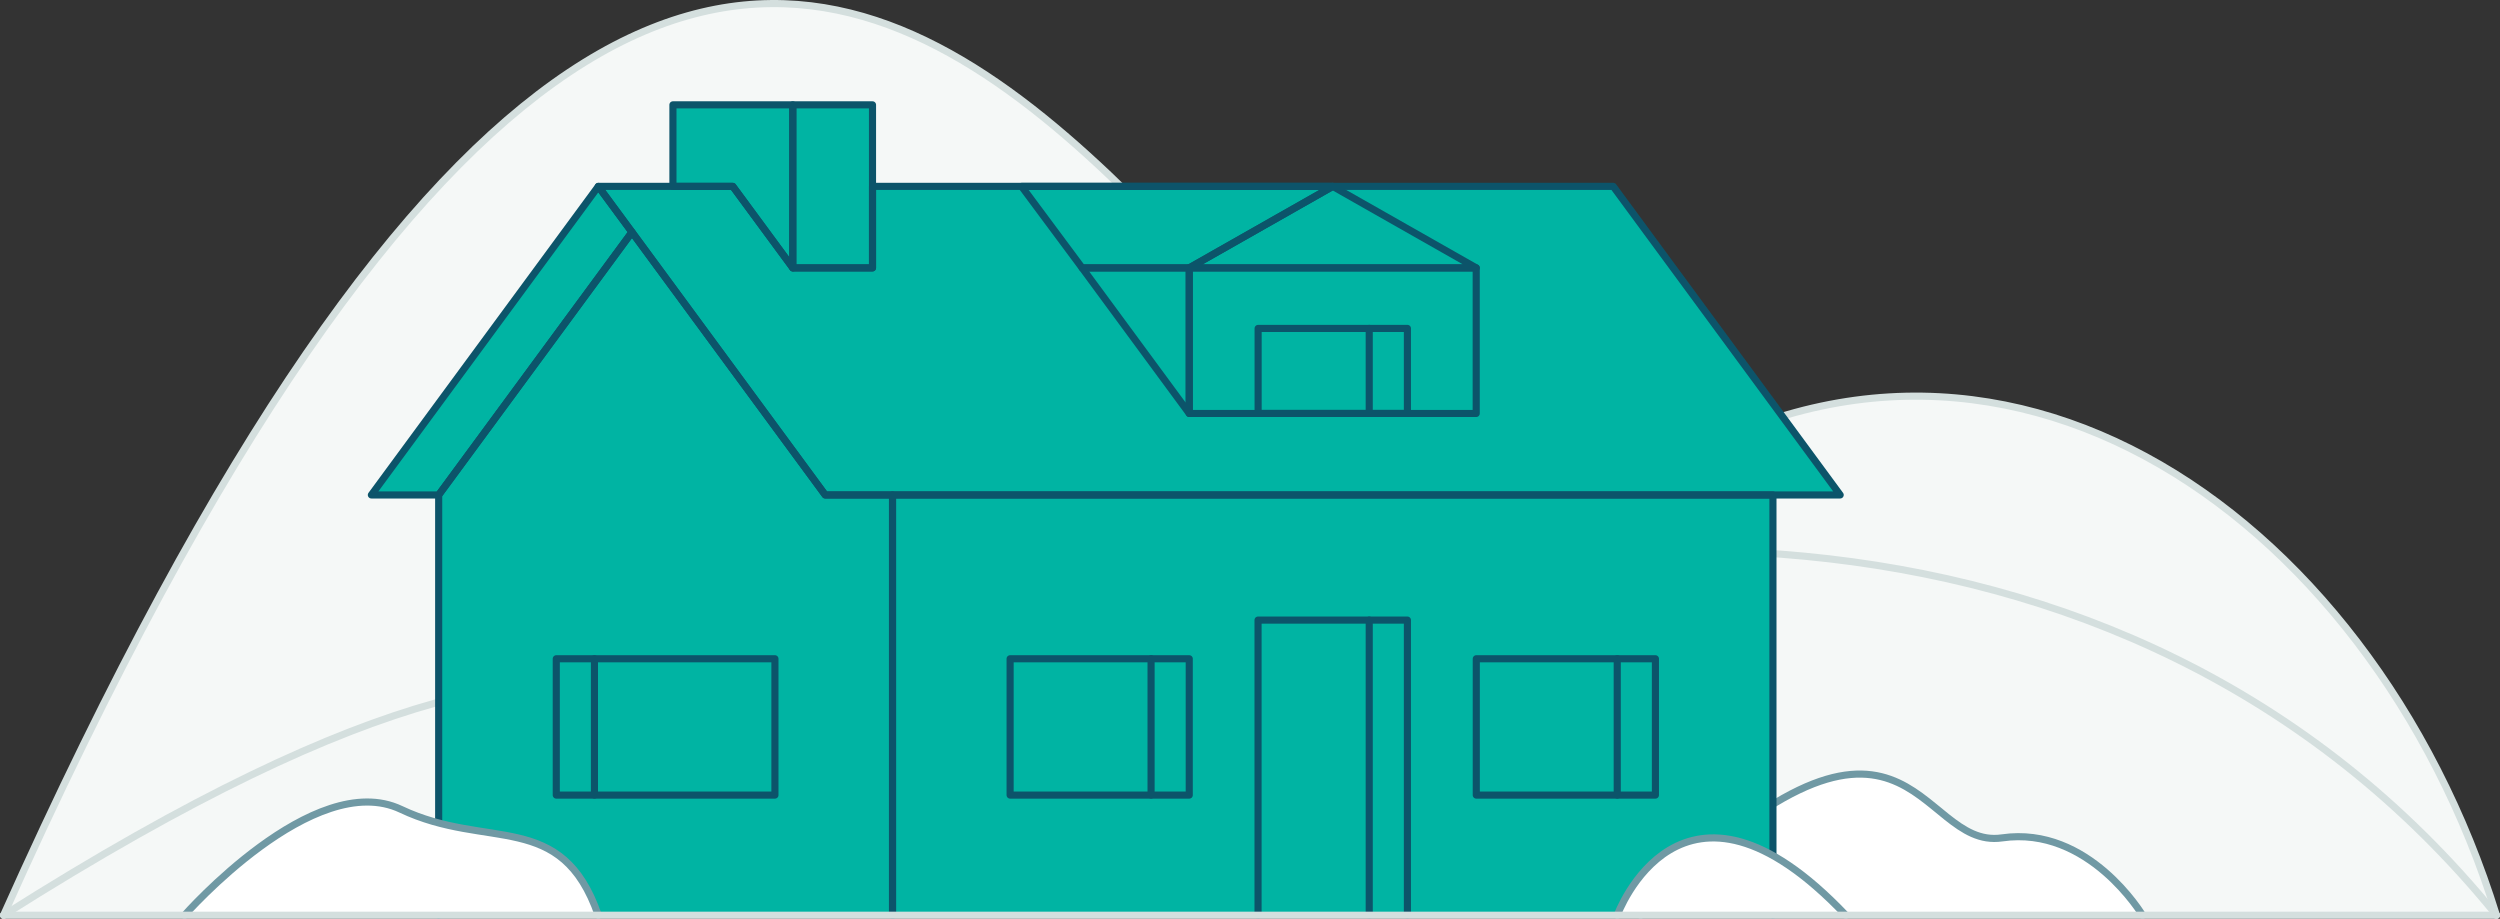 <?xml version="1.0" encoding="UTF-8"?><svg id="Layer_2" xmlns="http://www.w3.org/2000/svg" viewBox="0 0 351 129"><rect x="0" y="0" width="351" height="129" fill="#333333" stroke="none"/><defs><style>.cls-1,.cls-2,.cls-3{fill:none;}.cls-4{fill:#fff;stroke:#7099a4;}.cls-4,.cls-5,.cls-2,.cls-3{stroke-linecap:round;stroke-linejoin:round;}.cls-5{fill:#f5f8f7;}.cls-5,.cls-3{stroke:#d4dfde;}.cls-2{stroke:#0c546a;}.cls-6{fill:#00b4a3;}</style></defs><g id="Layer_1-2"><g><path class="cls-5" d="M350.5,128.5c-17.67-57.11-72.52-95.32-123.76-58.13C175.5,107.57,122.05-142.94,.5,128.5"/><path class="cls-5" d="M.5,128.5c106.48-67.47,94.08-5.65,151.68-32.47,57.6-26.82,146.16-31.83,198.32,32.46"/><path class="cls-4" d="M300.81,128.5s-7.52-12.63-19.73-10.86c-12.21,1.77-12.84-27.35-50.73,10.86"/><g><polygon class="cls-6" points="94.48 14.72 94.48 26.17 84 26.17 52.14 69.49 61.59 69.49 61.59 128.5 125.31 128.5 176.63 128.5 197.6 128.5 248.92 128.5 248.92 69.49 258.36 69.49 226.5 26.17 187.12 26.17 172.09 26.17 122.5 26.17 122.5 14.72 94.48 14.72"/><g><polyline class="cls-2" points="125.31 128.5 125.31 69.49 248.92 69.49 248.92 128.5"/><polyline class="cls-2" points="61.59 128.5 61.59 69.49 88.73 32.59 115.86 69.49 125.31 69.49 125.31 128.5"/><polygon class="cls-2" points="88.73 32.59 61.59 69.49 52.14 69.49 84 26.17 88.73 32.59"/><polygon class="cls-2" points="258.36 69.49 115.86 69.49 88.73 32.59 84 26.17 102.89 26.17 111.31 37.61 122.5 37.61 122.5 26.17 226.5 26.17 258.36 69.49"/><rect class="cls-2" x="166.97" y="37.61" width="40.29" height="20.44"/><polygon class="cls-2" points="207.26 37.61 166.97 37.61 187.12 26.17 207.26 37.61"/><polygon class="cls-2" points="166.97 37.61 166.97 58.05 151.93 37.61 166.97 37.61"/><polygon class="cls-2" points="151.93 37.61 143.43 26.17 187.12 26.17 166.97 37.61 151.93 37.61"/><rect class="cls-2" x="176.63" y="46.11" width="20.96" height="11.94" transform="translate(374.23 104.16) rotate(-180)"/><polyline class="cls-2" points="176.63 128.5 176.63 87.06 197.6 87.06 197.6 128.5"/><line class="cls-2" x1="192.24" y1="46.11" x2="192.24" y2="58.05"/><line class="cls-2" x1="192.24" y1="87.06" x2="192.24" y2="128.5"/><rect class="cls-2" x="141.82" y="92.49" width="25.15" height="19.14"/><rect class="cls-2" x="78.1" y="92.49" width="30.7" height="19.14"/><line class="cls-2" x1="161.61" y1="92.49" x2="161.61" y2="111.62"/><rect class="cls-2" x="207.27" y="92.49" width="25.15" height="19.14"/><line class="cls-2" x1="227.06" y1="92.49" x2="227.06" y2="111.62"/><line class="cls-2" x1="83.46" y1="92.49" x2="83.46" y2="111.62"/><polygon class="cls-2" points="111.31 14.72 111.31 37.61 102.89 26.17 94.48 26.17 94.48 14.72 111.31 14.72"/><rect class="cls-2" x="111.31" y="14.72" width="11.19" height="22.89"/></g></g><path class="cls-4" d="M25.91,128.5s18.16-20.67,30.38-14.87c12.21,5.79,22.55,0,27.71,14.87"/><path class="cls-4" d="M227.06,128.5s8.92-24.43,32.1,0"/><line class="cls-3" x1="350.5" y1="128.5" x2=".5" y2="128.5"/><rect class="cls-1" x=".5" y=".5" width="350" height="128"/></g></g></svg>